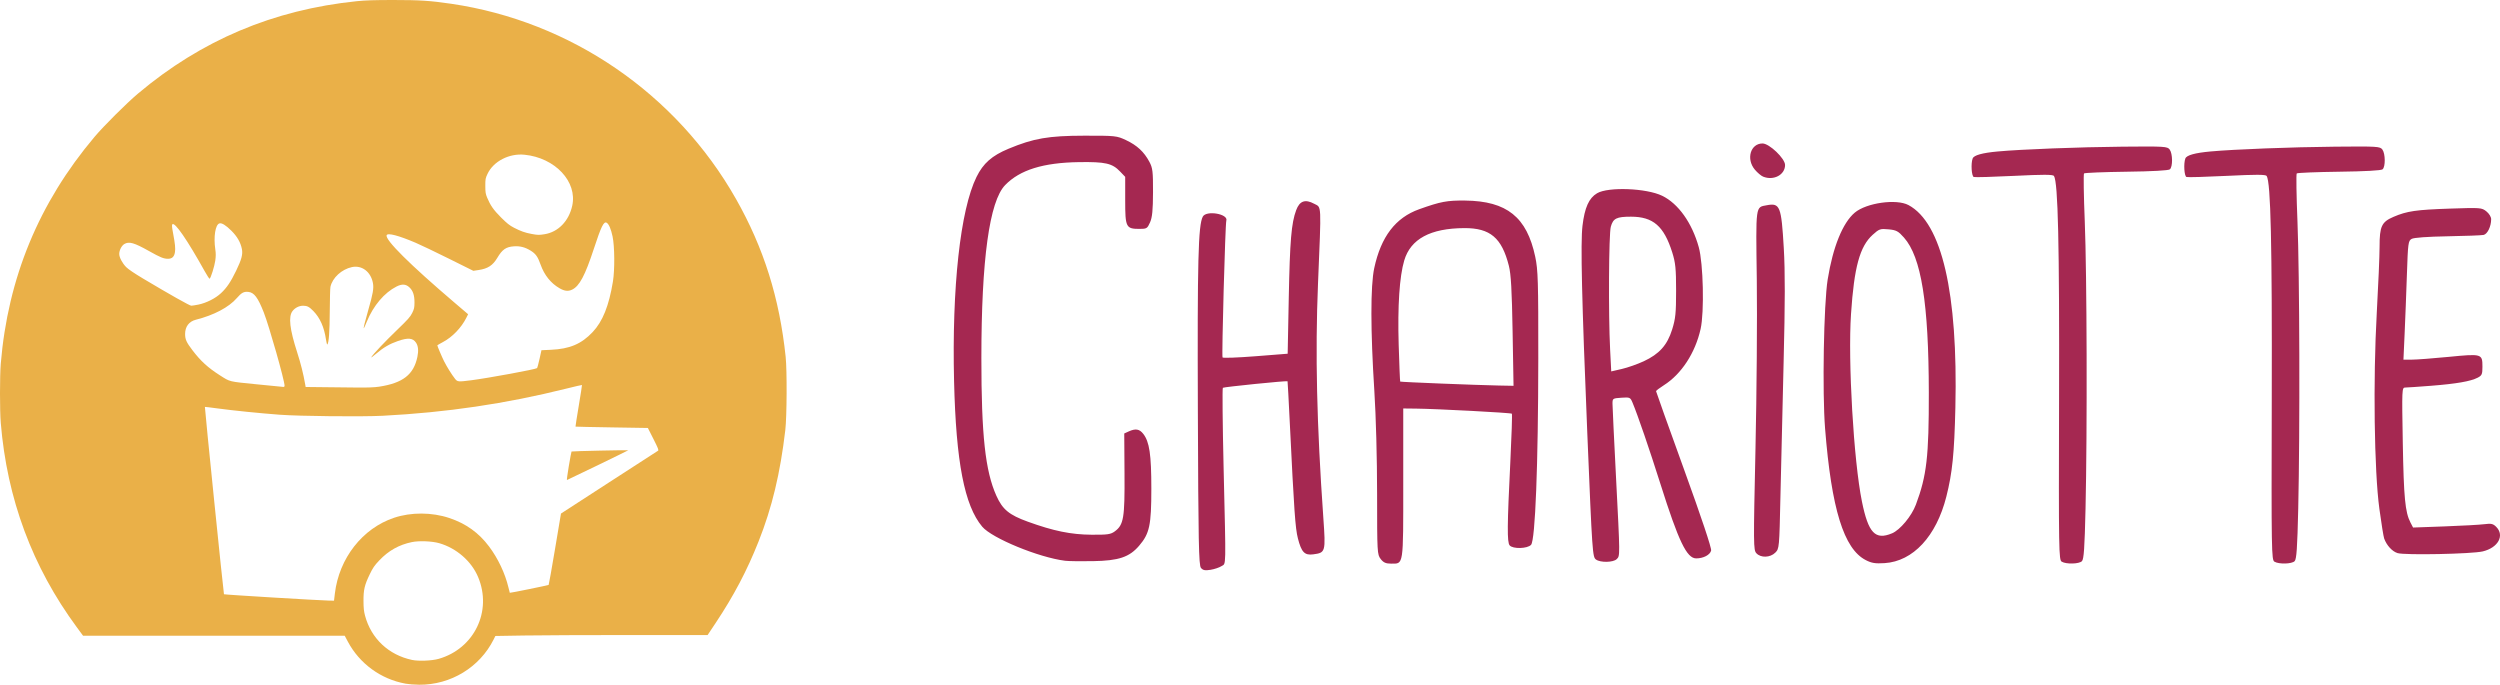 <?xml version="1.0" encoding="UTF-8" standalone="no"?>
<!-- Created with Inkscape (http://www.inkscape.org/) -->

<svg
   width="314.696mm"
   height="86.191mm"
   viewBox="0 0 314.696 86.191"
   version="1.1"
   id="svg1"
   xml:space="preserve"
   sodipodi:docname="logo_chariotte_horizontal.svg"
   inkscape:version="1.4 (e7c3feb100, 2024-10-09)"
   inkscape:export-filename="logo_la_chariotte_horizontal.png"
   inkscape:export-xdpi="96"
   inkscape:export-ydpi="96"
   xmlns:inkscape="http://www.inkscape.org/namespaces/inkscape"
   xmlns:sodipodi="http://sodipodi.sourceforge.net/DTD/sodipodi-0.dtd"
   xmlns="http://www.w3.org/2000/svg"
   xmlns:svg="http://www.w3.org/2000/svg"><sodipodi:namedview
     id="namedview1"
     pagecolor="#ffffff"
     bordercolor="#000000"
     borderopacity="0.25"
     inkscape:showpageshadow="2"
     inkscape:pageopacity="0.0"
     inkscape:pagecheckerboard="0"
     inkscape:deskcolor="#d1d1d1"
     inkscape:document-units="mm"
     inkscape:zoom="0.32605219"
     inkscape:cx="539.79089"
     inkscape:cy="472.31703"
     inkscape:window-width="1920"
     inkscape:window-height="935"
     inkscape:window-x="0"
     inkscape:window-y="0"
     inkscape:window-maximized="1"
     inkscape:current-layer="layer1" /><defs
     id="defs1" /><g
     inkscape:label="Layer 1"
     inkscape:groupmode="layer"
     id="layer1"
     transform="translate(-55.491,-34.419)"><path
       style="fill:#eab048;fill-opacity:1"
       d="m 106.535,120.475 c -3.095,-0.559 -5.781,-2.515 -7.254,-5.284 l -0.398,-0.748 H 82.415 65.947 l -0.796,-1.08 c -5.593,-7.592 -8.775,-16.151 -9.565,-25.731 -0.127,-1.534 -0.127,-5.874 0,-7.408 0.892,-10.813 4.799,-20.271 11.803,-28.575 1.163,-1.379 4.042,-4.247 5.474,-5.452 7.982,-6.721 17.032,-10.543 27.534,-11.628 1.083,-0.112 2.267,-0.15 4.63,-0.15 3.3,0 4.637,0.087 7.276,0.476 15.034,2.213 28.323,11.322 35.829,24.56 3.499,6.17 5.48,12.469 6.257,19.888 0.18,1.723 0.152,7.537 -0.045,9.216 -0.64,5.454 -1.67,9.748 -3.367,14.023 -1.456,3.669 -3.111,6.812 -5.4,10.253 l -1.012,1.521 h -9.767 c -5.372,0 -11.383,0.026 -13.359,0.059 l -3.592,0.059 -0.224,0.449 c -1.751,3.499 -5.406,5.719 -9.367,5.688 -0.564,-0.004 -1.338,-0.065 -1.722,-0.134 z m 4.165,-3.118 c 4.494,-1.281 6.778,-6.01 4.975,-10.3 -0.838,-1.995 -2.722,-3.636 -4.888,-4.261 -0.905,-0.261 -2.537,-0.327 -3.441,-0.14 -1.631,0.337 -2.949,1.078 -4.118,2.313 -0.603,0.637 -0.8,0.924 -1.196,1.745 -0.653,1.352 -0.792,1.948 -0.785,3.364 0.005,0.884 0.05,1.308 0.197,1.852 0.776,2.876 2.967,4.934 5.92,5.562 0.811,0.172 2.497,0.104 3.336,-0.135 z m -13.056,-8.228 c 0.528,-4.437 3.472,-8.203 7.453,-9.534 2.146,-0.717 4.758,-0.706 6.956,0.031 2.102,0.704 3.699,1.849 5.004,3.587 1.123,1.495 2.015,3.38 2.434,5.144 0.086,0.364 0.165,0.671 0.174,0.683 0.028,0.036 4.833,-0.942 4.89,-0.995 0.029,-0.027 0.39,-2.059 0.802,-4.515 l 0.75,-4.466 6.041,-3.915 c 3.323,-2.153 6.101,-3.95 6.174,-3.992 0.11,-0.064 0.012,-0.314 -0.573,-1.471 l -0.706,-1.394 -4.541,-0.073 c -2.498,-0.04 -4.553,-0.084 -4.567,-0.098 -0.014,-0.014 0.17,-1.192 0.409,-2.617 0.239,-1.425 0.422,-2.605 0.406,-2.622 -0.015,-0.016 -0.914,0.191 -1.997,0.461 -7.616,1.899 -15.055,2.998 -23.092,3.412 -2.648,0.136 -10.411,0.057 -12.965,-0.132 -2.474,-0.183 -5.913,-0.532 -7.849,-0.796 -0.849,-0.116 -1.553,-0.201 -1.564,-0.19 -0.042,0.041 2.35,23.532 2.401,23.584 0.055,0.055 12.007,0.778 13.189,0.798 l 0.664,0.011 z M 127.093,93.084 c 0.165,-0.982 0.319,-1.805 0.343,-1.83 0.046,-0.046 7.102,-0.201 7.145,-0.158 0.018,0.019 -7.409,3.622 -7.726,3.748 -0.034,0.014 0.072,-0.779 0.237,-1.761 z m -23.874,-9.991 c 2.992,-0.46 4.347,-1.518 4.814,-3.758 0.161,-0.773 0.103,-1.368 -0.172,-1.777 -0.404,-0.599 -0.996,-0.655 -2.277,-0.213 -1.043,0.36 -1.836,0.822 -2.751,1.604 -0.382,0.327 -0.657,0.526 -0.611,0.443 0.202,-0.36 1.696,-1.942 3.22,-3.409 1.406,-1.353 1.692,-1.673 1.934,-2.165 0.247,-0.502 0.285,-0.671 0.29,-1.297 0.008,-0.937 -0.192,-1.527 -0.66,-1.95 -0.445,-0.402 -0.925,-0.427 -1.607,-0.081 -1.524,0.771 -2.904,2.4 -3.725,4.397 -0.18,0.437 -0.347,0.814 -0.372,0.838 -0.098,0.094 0.1,-0.728 0.557,-2.314 0.582,-2.02 0.699,-2.7 0.576,-3.364 -0.262,-1.416 -1.392,-2.274 -2.642,-2.006 -1.293,0.277 -2.452,1.34 -2.706,2.481 -0.038,0.17 -0.076,1.559 -0.085,3.087 -0.015,2.605 -0.116,3.973 -0.306,4.174 -0.038,0.04 -0.117,-0.257 -0.176,-0.659 -0.221,-1.51 -0.745,-2.689 -1.574,-3.543 -0.523,-0.538 -0.788,-0.677 -1.295,-0.677 -0.513,0 -1.02,0.256 -1.341,0.676 -0.532,0.697 -0.354,2.27 0.59,5.195 0.447,1.387 0.782,2.722 1.009,4.028 l 0.057,0.329 2.267,0.025 c 1.247,0.014 3.14,0.034 4.208,0.045 1.351,0.014 2.195,-0.019 2.778,-0.109 z M 91.313,82.978 c 0,-0.661 -1.933,-7.48 -2.613,-9.216 -0.738,-1.886 -1.222,-2.53 -1.954,-2.6 -0.567,-0.054 -0.854,0.101 -1.445,0.781 -1.007,1.159 -2.887,2.152 -5.153,2.722 -0.866,0.218 -1.36,0.874 -1.356,1.803 0.003,0.682 0.165,1.041 0.927,2.042 1.027,1.351 1.949,2.194 3.45,3.151 1.313,0.838 1.067,0.778 4.617,1.132 1.771,0.177 3.289,0.326 3.373,0.331 0.093,0.006 0.154,-0.052 0.154,-0.146 z m 23.433,-0.683 c 2.24,-0.289 8.189,-1.385 8.347,-1.539 0.041,-0.04 0.182,-0.562 0.315,-1.162 l 0.24,-1.09 1.185,-0.053 c 2.373,-0.107 3.843,-0.73 5.258,-2.229 1.263,-1.338 2.056,-3.313 2.554,-6.361 0.243,-1.491 0.219,-4.443 -0.047,-5.689 -0.199,-0.932 -0.458,-1.538 -0.73,-1.707 -0.369,-0.229 -0.687,0.413 -1.632,3.294 -1.095,3.337 -1.805,4.673 -2.723,5.117 -0.497,0.241 -0.953,0.192 -1.584,-0.17 -1.102,-0.632 -1.922,-1.656 -2.391,-2.984 -0.353,-1.001 -0.618,-1.368 -1.276,-1.768 -0.689,-0.418 -1.31,-0.577 -2.058,-0.528 -1.012,0.066 -1.478,0.386 -2.112,1.45 -0.571,0.958 -1.192,1.362 -2.363,1.536 l -0.656,0.098 -3.082,-1.532 c -1.695,-0.843 -3.578,-1.743 -4.185,-2.001 -2.162,-0.92 -3.519,-1.273 -3.643,-0.949 -0.221,0.575 2.899,3.676 8.514,8.464 l 1.74,1.483 -0.229,0.456 c -0.626,1.247 -1.753,2.417 -2.93,3.042 -0.395,0.21 -0.717,0.397 -0.717,0.417 0,0.103 0.571,1.451 0.849,2.004 0.35,0.697 0.966,1.684 1.375,2.203 0.308,0.391 0.401,0.401 1.983,0.197 z M 80.446,72.765 c 1.022,-0.209 2.157,-0.781 2.866,-1.444 0.73,-0.683 1.231,-1.426 1.912,-2.839 0.679,-1.408 0.849,-2.05 0.717,-2.715 -0.166,-0.838 -0.587,-1.57 -1.324,-2.305 -0.703,-0.7 -1.217,-1.013 -1.51,-0.92 -0.509,0.162 -0.749,1.686 -0.514,3.268 0.076,0.51 0.075,0.856 -0.004,1.422 -0.099,0.706 -0.56,2.182 -0.711,2.275 -0.038,0.024 -0.318,-0.403 -0.621,-0.948 -2.207,-3.964 -3.759,-6.217 -4.069,-5.908 -0.077,0.077 -0.056,0.344 0.085,1.098 0.259,1.379 0.314,1.927 0.241,2.41 -0.086,0.572 -0.36,0.835 -0.871,0.835 -0.553,0 -0.958,-0.165 -2.395,-0.973 -1.884,-1.059 -2.522,-1.239 -3.115,-0.877 -0.338,0.206 -0.629,0.777 -0.632,1.237 -0.003,0.43 0.377,1.155 0.868,1.657 0.259,0.265 1.039,0.794 2.129,1.444 3.385,2.018 5.868,3.418 6.067,3.419 0.111,8.14e-4 0.508,-0.061 0.882,-0.137 z m 43.586,-8.861 c 1.723,-0.275 3.059,-1.645 3.489,-3.579 0.674,-3.029 -2.152,-6.049 -6.018,-6.43 -1.924,-0.19 -3.896,0.831 -4.639,2.401 -0.265,0.56 -0.284,0.664 -0.282,1.527 0.002,0.795 0.035,1.005 0.233,1.48 0.409,0.982 0.803,1.544 1.748,2.491 0.734,0.736 1.072,1.003 1.632,1.292 0.85,0.438 1.386,0.628 2.205,0.78 0.784,0.146 0.933,0.149 1.632,0.038 z"
       id="path1" /><path
       style="fill:#a52851;fill-opacity:1;stroke-width:2.488"
       d="m 206.664,105.903 c -0.272,-0.328 -0.329,-3.221 -0.388,-19.786 -0.068,-18.922 0.045,-23.35 0.623,-24.431 0.44,-0.822 3.244,-0.34 2.959,0.509 -0.135,0.402 -0.594,17.027 -0.475,17.22 0.056,0.092 1.924,0.022 4.15,-0.152 l 4.048,-0.318 0.138,-7.034 c 0.142,-7.219 0.327,-9.412 0.934,-11.039 0.436,-1.169 1.132,-1.414 2.273,-0.8 0.934,0.502 0.899,-0.248 0.473,10.073 -0.362,8.763 -0.159,17.652 0.672,29.468 0.302,4.299 0.28,4.378 -1.267,4.586 -1.095,0.147 -1.491,-0.266 -1.939,-2.023 -0.324,-1.269 -0.476,-3.444 -1.014,-14.475 -0.141,-2.897 -0.269,-5.277 -0.285,-5.289 -0.11,-0.086 -8.036,0.714 -8.144,0.822 -0.075,0.075 -0.034,4.568 0.093,9.983 0.307,13.125 0.329,12.077 -0.261,12.463 -0.272,0.178 -0.894,0.387 -1.382,0.465 -0.697,0.111 -0.957,0.059 -1.207,-0.242 z m 22.63,-1.114 c -0.44,-0.56 -0.455,-0.823 -0.456,-8.175 -6.4e-4,-4.47 -0.143,-9.809 -0.346,-12.973 -0.488,-7.603 -0.493,-13.245 -0.014,-15.472 0.853,-3.965 2.675,-6.348 5.668,-7.416 2.698,-0.962 3.497,-1.112 5.776,-1.087 5.251,0.059 7.766,2.076 8.823,7.076 0.35,1.657 0.393,3.091 0.383,12.838 -0.012,13.38 -0.38,22.835 -0.909,23.419 -0.452,0.499 -2.3,0.546 -2.697,0.069 -0.328,-0.395 -0.311,-2.471 0.089,-10.539 0.162,-3.259 0.248,-5.975 0.191,-6.035 -0.109,-0.117 -9.414,-0.61 -12.081,-0.64 l -1.591,-0.017 v 9.421 c 0,10.529 0.063,10.111 -1.536,10.111 -0.653,0 -0.95,-0.132 -1.301,-0.578 z m 16.6,-28.664 c -0.09,-5.203 -0.203,-7.191 -0.466,-8.236 -0.889,-3.532 -2.354,-4.773 -5.616,-4.756 -4.266,0.022 -6.753,1.363 -7.559,4.076 -0.598,2.013 -0.843,5.739 -0.698,10.599 0.075,2.525 0.162,4.614 0.192,4.644 0.062,0.061 9.643,0.444 12.427,0.497 l 1.839,0.035 z m 44.462,28.801 c -2.767,-1.412 -4.323,-6.439 -5.127,-16.567 -0.362,-4.56 -0.168,-15.678 0.328,-18.763 0.656,-4.085 1.891,-7.134 3.408,-8.41 1.469,-1.236 5.244,-1.767 6.766,-0.952 4.2,2.25 6.235,11.043 5.899,25.493 -0.135,5.801 -0.38,8.215 -1.138,11.209 -1.263,4.992 -4.186,8.14 -7.769,8.368 -1.17,0.074 -1.625,0.002 -2.367,-0.377 z m 3.295,-3.369 c 1.018,-0.425 2.468,-2.167 3.01,-3.616 1.361,-3.637 1.639,-6.046 1.627,-14.081 -0.017,-11.286 -0.945,-17.077 -3.132,-19.541 -0.716,-0.807 -0.961,-0.937 -1.938,-1.031 -1.044,-0.1 -1.176,-0.055 -1.998,0.688 -1.623,1.466 -2.331,4.056 -2.727,9.978 -0.397,5.932 0.333,18.473 1.375,23.598 0.807,3.969 1.673,4.886 3.784,4.004 z m 21.372,3.569 c -0.373,-0.217 -0.39,-1.229 -0.341,-20.567 0.05,-19.417 -0.129,-27.194 -0.641,-27.991 -0.121,-0.189 -1.371,-0.192 -4.99,-0.012 -2.655,0.132 -4.951,0.196 -5.102,0.143 -0.285,-0.1 -0.383,-1.706 -0.142,-2.333 0.157,-0.41 1.206,-0.702 3.16,-0.88 3.003,-0.274 10.213,-0.552 15.661,-0.604 5.356,-0.051 5.693,-0.03 5.98,0.363 0.384,0.524 0.398,2.177 0.022,2.489 -0.178,0.148 -2.207,0.259 -5.469,0.301 -2.852,0.037 -5.253,0.134 -5.335,0.216 -0.082,0.082 -0.041,2.809 0.092,6.058 0.268,6.562 0.321,26.382 0.096,36.131 -0.115,4.986 -0.211,6.375 -0.455,6.619 -0.359,0.359 -1.962,0.401 -2.536,0.067 z m 26.774,0 c -0.373,-0.217 -0.39,-1.229 -0.341,-20.567 0.05,-19.417 -0.129,-27.194 -0.641,-27.991 -0.121,-0.189 -1.371,-0.192 -4.99,-0.012 -2.655,0.132 -4.951,0.196 -5.102,0.143 -0.285,-0.1 -0.383,-1.706 -0.142,-2.333 0.157,-0.41 1.206,-0.702 3.16,-0.88 3.003,-0.274 10.213,-0.552 15.661,-0.604 5.356,-0.051 5.693,-0.03 5.98,0.363 0.383,0.524 0.398,2.177 0.022,2.489 -0.178,0.148 -2.207,0.259 -5.469,0.301 -2.852,0.037 -5.253,0.134 -5.335,0.216 -0.082,0.082 -0.041,2.809 0.092,6.058 0.268,6.562 0.321,26.382 0.096,36.131 -0.115,4.986 -0.211,6.375 -0.455,6.619 -0.359,0.359 -1.962,0.401 -2.536,0.067 z M 189.557,105.006 c -3.307,-0.412 -9.205,-2.839 -10.426,-4.289 -2.237,-2.658 -3.298,-8.136 -3.543,-18.283 -0.286,-11.842 0.785,-21.597 2.824,-25.739 0.846,-1.719 1.937,-2.68 4.03,-3.551 3.154,-1.313 5.028,-1.637 9.529,-1.645 3.925,-0.007 4.1,0.012 5.267,0.563 1.387,0.656 2.258,1.464 2.93,2.718 0.418,0.78 0.471,1.22 0.462,3.843 -0.008,2.261 -0.096,3.158 -0.373,3.786 -0.339,0.77 -0.425,0.823 -1.32,0.823 -1.712,0 -1.809,-0.191 -1.809,-3.588 v -2.964 l -0.64,-0.669 c -0.993,-1.038 -1.845,-1.233 -5.176,-1.184 -4.504,0.066 -7.436,0.977 -9.292,2.887 -1.986,2.043 -2.992,9.362 -2.996,21.781 -0.001,9.707 0.488,14.209 1.889,17.331 0.775,1.727 1.602,2.409 3.953,3.261 3.243,1.175 5.427,1.622 8.02,1.642 2.034,0.015 2.421,-0.041 2.944,-0.43 1.107,-0.825 1.248,-1.672 1.212,-7.25 l -0.033,-5.065 0.563,-0.257 c 0.857,-0.39 1.346,-0.311 1.822,0.295 0.788,1.002 1.025,2.599 1.025,6.91 0,4.604 -0.223,5.648 -1.534,7.18 -1.235,1.443 -2.569,1.889 -5.818,1.944 -1.509,0.026 -3.089,0.005 -3.511,-0.049 z m 66.84,-0.149 c -0.444,-0.324 -0.472,-0.741 -1.101,-15.949 -0.693,-16.77 -0.859,-23.931 -0.604,-26.068 0.273,-2.291 0.81,-3.488 1.835,-4.094 1.405,-0.83 6.208,-0.645 8.193,0.316 2.032,0.984 3.76,3.41 4.61,6.474 0.569,2.05 0.707,8.15 0.233,10.281 -0.673,3.025 -2.416,5.697 -4.628,7.094 -0.54,0.341 -0.982,0.678 -0.982,0.749 -2.2e-4,0.071 1.586,4.508 3.525,9.861 2.203,6.082 3.481,9.909 3.407,10.203 -0.137,0.547 -0.973,0.985 -1.88,0.985 -1.187,0 -2.213,-2.138 -4.508,-9.391 -1.369,-4.329 -2.85,-8.643 -3.497,-10.193 -0.289,-0.693 -0.335,-0.713 -1.416,-0.64 -1.092,0.074 -1.117,0.092 -1.114,0.768 0.001,0.381 0.199,4.494 0.437,9.141 0.524,10.197 0.522,9.979 0.092,10.408 -0.425,0.425 -2.049,0.459 -2.602,0.054 z m 6.006,-24.963 c 1.963,-0.915 2.955,-2.023 3.574,-3.993 0.426,-1.356 0.499,-2.067 0.499,-4.879 0,-2.785 -0.075,-3.528 -0.485,-4.828 -1.047,-3.319 -2.409,-4.499 -5.195,-4.499 -1.819,0 -2.247,0.213 -2.539,1.264 -0.254,0.914 -0.311,11.052 -0.087,15.442 l 0.141,2.771 1.339,-0.31 c 0.736,-0.17 1.975,-0.606 2.752,-0.968 z m 14.176,24.164 c -0.371,-0.41 -0.376,-1.049 -0.111,-13.112 0.153,-6.975 0.228,-16.564 0.166,-21.309 -0.125,-9.514 -0.179,-9.114 1.26,-9.384 1.661,-0.312 1.828,0.112 2.137,5.392 0.173,2.965 0.168,6.841 -0.021,14.374 -0.142,5.673 -0.322,13.272 -0.4,16.887 -0.14,6.476 -0.149,6.58 -0.647,7.077 -0.642,0.642 -1.835,0.68 -2.383,0.074 z m 80.71,-0.017 c -0.675,-0.209 -1.368,-0.965 -1.683,-1.834 -0.083,-0.228 -0.354,-1.907 -0.602,-3.731 -0.651,-4.776 -0.803,-16.239 -0.327,-24.712 0.193,-3.44 0.351,-7.173 0.351,-8.295 -1.6e-4,-2.56 0.255,-3.108 1.747,-3.75 1.695,-0.729 2.85,-0.898 7.141,-1.042 3.838,-0.129 3.967,-0.119 4.554,0.348 0.341,0.272 0.604,0.699 0.604,0.982 0,0.916 -0.464,1.881 -0.955,1.985 -0.26,0.055 -2.299,0.132 -4.532,0.171 -2.546,0.045 -4.231,0.166 -4.519,0.326 -0.432,0.241 -0.467,0.498 -0.601,4.512 -0.079,2.341 -0.208,5.704 -0.289,7.473 l -0.146,3.216 h 1.073 c 0.59,0 2.682,-0.158 4.649,-0.351 4.156,-0.408 4.222,-0.389 4.222,1.25 0,0.94 -0.071,1.101 -0.604,1.375 -0.889,0.456 -2.665,0.765 -5.847,1.015 -1.556,0.122 -3.025,0.223 -3.263,0.223 -0.425,0 -0.431,0.135 -0.312,6.968 0.12,6.88 0.297,8.728 0.96,10.01 l 0.334,0.645 3.982,-0.144 c 2.19,-0.079 4.44,-0.205 4.999,-0.278 0.851,-0.112 1.092,-0.058 1.481,0.331 1.091,1.091 0.249,2.631 -1.692,3.096 -1.362,0.326 -9.816,0.494 -10.724,0.213 z M 277.431,56.655 c -0.251,-0.102 -0.72,-0.498 -1.042,-0.881 -1.124,-1.336 -0.549,-3.296 0.967,-3.296 0.853,0 2.836,1.894 2.836,2.71 0,1.239 -1.437,2.002 -2.761,1.467 z"
       id="path4"
       sodipodi:nodetypes="cccsccccsssscscccccscccsscscscssccccsscccccsccscccscssssscsscsccssscccscsscscsccsccccscscsscccsccscccccsssscsccsscscscssccccscscccccssssssssscssscccccccsssssscsccccssssscccscscsssssssccccsssssscscsscsssccssc" /></g></svg>

